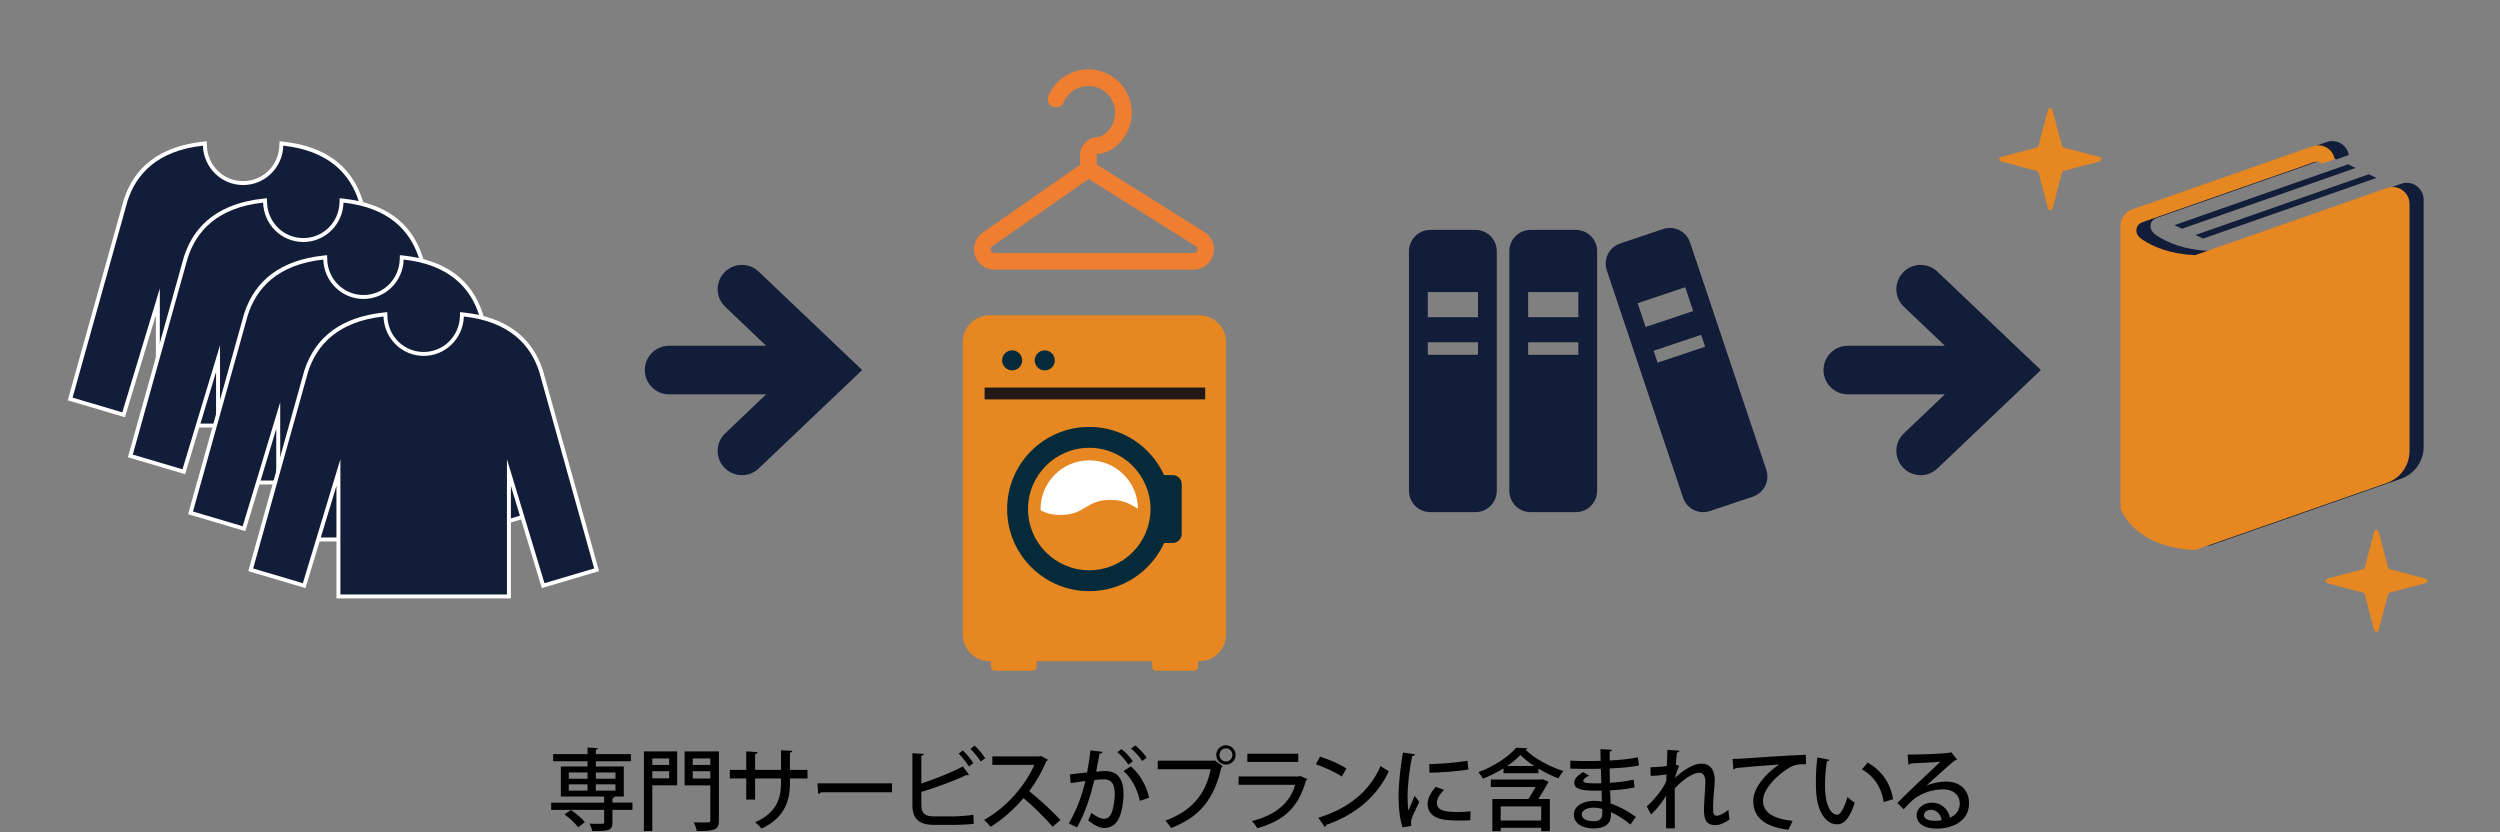 <?xml version="1.0" encoding="utf-8"?>
<!-- Generator: Adobe Illustrator 16.0.3, SVG Export Plug-In . SVG Version: 6.00 Build 0)  -->
<!DOCTYPE svg PUBLIC "-//W3C//DTD SVG 1.1//EN" "http://www.w3.org/Graphics/SVG/1.1/DTD/svg11.dtd">
<svg version="1.1" id="レイヤー_1" xmlns="http://www.w3.org/2000/svg" xmlns:xlink="http://www.w3.org/1999/xlink" x="0px"
	 y="0px" width="633.111px" height="210.809px" viewBox="0 0 633.111 210.809" enable-background="new 0 0 633.111 210.809"
	 xml:space="preserve">
<rect x="0" y="0" width="633.111" height="210.809" fill="#808080" stroke="none"/>
<g>
	<path d="M160.163,203.265v1.832h-5.065v3.166c0,2.171-1.085,2.193-5.11,2.193c-0.113-0.543-0.407-1.334-0.679-1.877
		c0.837,0.045,1.674,0.045,2.307,0.045c1.334,0,1.379,0,1.379-0.43v-3.098h-13.41v-1.832h13.41v-1.538h-10.967v-7.62h6.761v-1.312
		h-8.706v-1.81h8.706v-1.673l2.646,0.158c-0.022,0.181-0.158,0.316-0.543,0.361v1.153h8.887v1.81h-8.887v1.312h7.078v7.62h-3.392
		v0.023l1.041,0.022c-0.023,0.181-0.136,0.316-0.521,0.361v1.131H160.163z M144.582,205.097c1.267,0.882,2.804,2.171,3.528,3.098
		l-1.696,1.312c-0.678-0.949-2.171-2.329-3.437-3.256L144.582,205.097z M144.04,195.621v1.583h4.749v-1.583H144.04z M144.04,198.629
		v1.583h4.749v-1.583H144.04z M155.866,195.621h-4.975v1.583h4.975V195.621z M155.866,200.212v-1.583h-4.975v1.583H155.866z"/>
	<path d="M171.476,190.284v8.594h-6.287v11.578h-2.125v-20.172H171.476z M169.464,192.072h-4.274v1.65h4.274V192.072z
		 M165.19,197.115h4.274v-1.81h-4.274V197.115z M182.059,190.284v17.413c0,2.487-0.972,2.759-5.608,2.759
		c-0.09-0.61-0.452-1.628-0.769-2.217c0.905,0.046,1.854,0.046,2.578,0.046c1.515,0,1.628,0,1.628-0.588v-8.797h-6.513v-8.616
		H182.059z M179.888,192.072h-4.455v1.65h4.455V192.072z M175.434,197.159h4.455v-1.854h-4.455V197.159z"/>
	<path d="M204.498,197.137h-4.455v1.243c0,4.546-1.47,8.797-7.168,11.442c-0.407-0.475-1.085-1.153-1.651-1.583
		c5.472-2.396,6.558-6.128,6.558-9.813v-1.289h-6.558v5.359h-2.239v-5.359h-4.161v-2.171h4.161v-4.682l2.872,0.182
		c-0.022,0.226-0.226,0.452-0.633,0.52v3.98h6.558v-4.976l2.872,0.158c-0.022,0.227-0.204,0.407-0.61,0.476v4.342h4.455V197.137z"/>
	<path d="M207.015,198.38h18.882v2.262h-17.978c-0.136,0.226-0.43,0.385-0.724,0.407L207.015,198.38z"/>
	<path d="M241.62,206.747c1.04-0.022,3.528-0.158,4.884-0.407c0.023,0.746,0.068,1.561,0.091,2.284
		c-1.357,0.181-3.731,0.271-4.771,0.271h-5.359c-3.686,0-5.405-1.561-5.405-4.975V190.76l2.917,0.158
		c-0.022,0.226-0.204,0.407-0.656,0.475v7.01c3.188-1.018,7.711-2.781,10.515-4.318l1.561,2.147
		c-0.09,0.068-0.204,0.091-0.339,0.091c-0.113,0-0.226-0.022-0.339-0.067c-2.442,1.221-7.53,3.165-11.397,4.273v3.415
		c0,2.08,0.995,2.804,3.188,2.804H241.62z M243.836,190.036c0.95,0.882,2.058,2.283,2.668,3.233l-1.13,0.837
		c-0.565-0.95-1.741-2.465-2.601-3.257L243.836,190.036z M246.798,188.815c0.973,0.882,2.103,2.239,2.691,3.188l-1.108,0.837
		c-0.588-0.927-1.786-2.374-2.623-3.188L246.798,188.815z"/>
	<path d="M265.392,192.41c-0.09,0.158-0.204,0.249-0.384,0.316c-1.244,2.895-2.533,5.179-4.365,7.621
		c2.329,1.877,5.857,5.065,7.915,7.304l-1.99,1.719c-1.854-2.193-5.269-5.54-7.372-7.259c-2.058,2.42-5.246,5.45-8.344,7.259
		c-0.362-0.497-1.131-1.289-1.651-1.741c5.902-3.211,10.674-9.113,12.731-13.93h-10.628v-2.148h11.872l0.407-0.136L265.392,192.41z"
		/>
	<path d="M279.216,190.398c-0.068,0.316-0.339,0.43-0.746,0.452c-0.249,1.176-0.611,3.234-0.882,4.568
		c0.814-0.091,1.673-0.158,2.194-0.158c3.595-0.022,4.749,2.419,4.749,5.879c0,0.905-0.158,3.121-0.678,4.771
		c-0.701,2.533-2.193,3.776-4.206,3.776c-0.905,0-2.193-0.43-4.093-1.922c0.317-0.565,0.611-1.267,0.792-1.922
		c1.673,1.243,2.601,1.515,3.256,1.515c1.085,0,1.719-0.791,2.126-2.148c0.362-1.198,0.588-3.165,0.588-4.16
		c-0.023-2.397-0.792-3.709-2.714-3.687c-0.61,0-1.447,0.046-2.442,0.182c-1.085,4.364-2.352,8.344-4.41,11.984l-2.08-0.995
		c2.013-3.459,3.211-6.738,4.206-10.741l-3.731,0.521l-0.181-2.216l4.342-0.476c0.316-1.65,0.633-3.641,0.859-5.585L279.216,190.398
		z M285.728,193.631c-0.543-0.972-1.854-2.441-2.782-3.165l1.063-0.77c1.063,0.814,2.284,2.148,2.872,3.121L285.728,193.631z
		 M288.668,202.813c-0.633-3.053-2.261-5.925-4.138-7.553l1.854-1.199c2.171,1.9,3.958,4.817,4.636,7.938L288.668,202.813z
		 M289.233,192.704c-0.542-0.949-1.854-2.42-2.804-3.144l1.085-0.791c1.063,0.837,2.261,2.171,2.872,3.144L289.233,192.704z"/>
	<path d="M293.197,192.637h14.247l0.158-0.091l2.058,1.492c-0.09,0.113-0.204,0.204-0.339,0.271
		c-1.945,8.458-5.812,12.709-12.754,15.377c-0.316-0.542-0.973-1.401-1.425-1.877c6.354-2.329,10.154-6.399,11.465-13.002h-13.41
		V192.637z M310.473,188.725c1.357,0,2.442,1.107,2.442,2.465c0,1.356-1.085,2.441-2.442,2.441c-1.379,0-2.465-1.085-2.465-2.441
		C308.009,189.787,309.139,188.725,310.473,188.725z M312.102,191.19c0-0.928-0.724-1.674-1.628-1.674
		c-0.927,0-1.651,0.746-1.651,1.674c0,0.904,0.724,1.65,1.651,1.65C311.423,192.84,312.102,192.049,312.102,191.19z"/>
	<path d="M331.126,197.34c-0.091,0.136-0.204,0.227-0.385,0.294c-1.944,6.875-5.563,10.199-12.347,12.099
		c-0.271-0.543-0.904-1.334-1.357-1.81c5.902-1.447,9.701-4.59,10.945-9.181h-14.314v-2.104h15.264l0.271-0.181L331.126,197.34z
		 M328.773,192.953h-12.889v-2.081h12.889V192.953z"/>
	<path d="M334.297,191.619c2.307,0.7,5.021,1.899,6.671,3.007l-1.176,2.035c-1.628-1.13-4.319-2.329-6.558-3.12L334.297,191.619z
		 M333.867,207.086c7.802-2.396,13.094-6.874,15.762-13.115c0.656,0.52,1.425,0.949,2.081,1.312
		c-2.805,6.174-8.277,11.013-15.853,13.613c-0.022,0.227-0.181,0.452-0.361,0.543L333.867,207.086z"/>
	<path d="M358.364,191.031c-0.045,0.248-0.271,0.384-0.724,0.406c-0.814,3.845-1.176,7.893-1.176,10.041
		c0,1.492,0.045,2.917,0.203,3.821c0.362-0.882,1.289-3.008,1.583-3.776l1.153,1.561c-0.836,1.922-1.583,3.188-1.899,4.229
		c-0.113,0.385-0.181,0.724-0.181,1.063c0,0.271,0.045,0.521,0.113,0.77l-2.239,0.361c-0.746-2.171-1.018-4.907-1.018-7.938
		c0-3.007,0.452-7.168,1.108-10.99L358.364,191.031z M372.34,207.742c-0.792,0.045-1.629,0.067-2.465,0.067
		c-1.538,0-3.03-0.067-4.094-0.226c-2.962-0.407-4.251-2.013-4.251-3.89c0-1.583,0.814-2.939,2.035-4.433l2.126,0.77
		c-1.086,1.085-1.81,2.171-1.81,3.369c0,2.104,2.827,2.238,5.428,2.238c1.018,0,2.125-0.045,3.098-0.158L372.34,207.742z
		 M361.937,193.519c2.736-0.068,6.829-0.362,9.701-0.859l0.226,2.216c-2.781,0.475-7.236,0.769-9.859,0.814L361.937,193.519z"/>
	<path d="M380.758,194.581c-1.605,0.995-3.414,1.922-5.224,2.623c-0.226-0.475-0.746-1.243-1.131-1.673
		c3.822-1.38,7.667-3.89,9.566-6.174l2.871,0.136c-0.067,0.158-0.248,0.294-0.52,0.339c2.238,2.284,6.241,4.388,9.61,5.428
		c-0.475,0.497-0.949,1.266-1.289,1.854c-1.605-0.611-3.392-1.471-5.042-2.465v1.153h-8.843V194.581z M390.685,197.34l1.516,0.656
		c-0.068,0.136-0.159,0.271-0.249,0.361c-0.588,1.063-1.47,2.578-2.375,3.98h2.918v8.163h-2.194v-0.859h-10.267v0.859h-2.103v-8.163
		h9.136c0.61-0.95,1.267-2.059,1.81-3.03h-11.33v-1.899h12.731L390.685,197.34z M390.301,207.787v-3.572h-10.267v3.572H390.301z
		 M388.559,193.993c-1.379-0.882-2.601-1.854-3.527-2.804c-0.837,0.927-2.013,1.877-3.369,2.804H388.559z"/>
	<path d="M397.679,192.637c1.402,0.09,3.415,0.09,5.065,0.09c0.859,0,1.786-0.022,2.601-0.045c-0.022-1.04-0.045-2.216-0.045-2.963
		l2.917,0.159c-0.022,0.248-0.204,0.384-0.588,0.452c0,0.633,0,1.56,0.022,2.261c2.465-0.136,4.93-0.339,7.146-0.813l0.249,2.08
		c-2.171,0.43-4.613,0.633-7.417,0.746l0.067,3.641c2.126-0.136,4.41-0.43,6.016-0.813l0.226,1.989
		c-1.695,0.362-4.002,0.634-6.195,0.725c0.045,1.312,0.09,2.487,0.135,3.347c2.081,0.678,4.229,1.809,6.377,3.369l-1.356,1.944
		c-1.719-1.424-3.392-2.465-4.93-3.143v0.859c-0.022,2.012-1.447,3.278-4.387,3.278c-2.963,0-5.021-1.356-5.021-3.482
		c0-2.238,2.442-3.505,5.065-3.505c0.656,0,1.356,0.022,2.058,0.181c-0.022-0.813-0.045-1.764-0.09-2.781
		c-0.476,0.022-0.95,0.022-1.402,0.022c-3.957,0-5.518-0.475-5.518-2.058c0-0.882,0.679-1.674,2.216-2.646l1.538,0.882
		c-1.334,0.655-1.47,1.063-1.47,1.312c0,0.543,0.882,0.633,2.69,0.655c0.565,0,1.244,0,1.877-0.022
		c-0.045-1.243-0.067-2.487-0.113-3.686c-0.836,0.022-1.809,0.045-2.668,0.045c-1.492,0-3.663-0.022-5.065-0.067V192.637z
		 M405.775,204.87c-0.792-0.226-1.583-0.339-2.284-0.339c-1.537,0-2.917,0.633-2.917,1.741c0,1.131,1.312,1.696,3.03,1.696
		c1.561,0,2.171-0.679,2.171-2.013V204.87z"/>
	<path d="M422.266,189.901l3.029,0.203c-0.022,0.249-0.226,0.407-0.61,0.475c-0.113,0.95-0.226,2.217-0.271,3.053l0.837,0.317
		c-0.497,0.904-0.859,2.193-1.085,3.053c2.419-2.262,4.93-3.618,6.693-3.618c2.193,0,3.392,1.537,3.392,4.229
		c0,0.271-0.022,0.565-0.045,0.859c-0.203,2.284-0.385,4.658-0.385,6.105c0,1.334,0.113,2.013,0.973,2.013
		c0.633,0,1.99-0.724,2.917-1.515c0.022,0.61,0.181,2.012,0.271,2.487c-1.131,0.791-2.51,1.401-3.573,1.401
		c-2.171,0-2.895-1.266-2.895-3.889c0-1.108,0.385-6.875,0.385-6.942c0-1.674-0.588-2.442-1.561-2.442
		c-1.492,0-4.002,1.561-6.219,3.957c0,4.681,0,8.797,0.022,10.131h-2.216v-8.276c-0.746,1.379-2.216,3.256-3.799,4.794l-1.086-2.08
		c1.719-1.516,3.98-4.184,4.93-6.332c0.023-0.61,0.023-1.131,0.046-1.786c-0.859,0.181-2.442,0.361-4.003,0.384l-0.045-2.193
		c1.719,0,3.392-0.158,4.138-0.316L422.266,189.901z"/>
	<path d="M438.758,192.184c0.678,0,1.65-0.022,2.283-0.067c2.307-0.181,12.89-0.882,16.282-0.973l0.022,2.397
		c-1.854-0.068-3.053,0.067-4.794,1.243c-2.917,1.854-6.083,5.225-6.083,7.96c0,2.85,2.238,4.523,7.508,5.156l-1.086,2.239
		c-6.444-0.837-8.887-3.415-8.887-7.372c0-2.963,2.826-6.694,6.558-9.159c-2.487,0.136-8.57,0.656-11.035,0.905
		c-0.068,0.158-0.339,0.316-0.543,0.361L438.758,192.184z"/>
	<path d="M463.277,192.41c-0.046,0.203-0.294,0.362-0.61,0.385c-0.317,1.764-0.498,4.025-0.498,6.061
		c0,6.15,2.013,7.484,3.166,7.484c0.837-0.022,1.899-2.307,2.532-4.478c0.453,0.407,1.312,1.108,1.854,1.38
		c-1.289,4.025-2.736,5.518-4.5,5.518c-3.188,0-5.021-3.957-5.269-7.915c-0.068-0.859-0.091-1.809-0.091-2.804
		c0-1.99,0.113-4.184,0.362-6.219L463.277,192.41z M477.049,203.129c-0.656-4.003-2.601-6.626-5.518-8.299l1.425-1.696
		c3.233,1.741,5.766,4.93,6.444,9.249L477.049,203.129z"/>
	<path d="M487.864,198.968c1.38-0.655,3.415-1.04,4.953-1.04c3.505,0,5.834,2.081,5.834,5.518c0,4.094-3.573,6.4-8.299,6.4
		c-2.94,0-4.976-1.267-4.976-3.415c0-1.741,1.764-3.166,3.867-3.166c2.465,0,4.206,1.81,4.567,3.799
		c1.471-0.588,2.488-1.854,2.488-3.572c0-2.194-1.696-3.596-4.252-3.596c-3.233,0-6.309,1.401-7.869,2.895
		c-0.588,0.565-1.492,1.492-2.08,2.148l-1.606-1.583c1.787-1.854,7.87-7.644,10.923-10.471c-1.198,0.158-5.428,0.362-7.599,0.452
		c-0.045,0.159-0.294,0.317-0.497,0.362l-0.227-2.601c2.985,0,9.091-0.227,10.651-0.475l0.339-0.182l1.561,1.9
		c-0.158,0.136-0.385,0.203-0.633,0.248c-1.38,1.063-5.314,4.704-7.146,6.354V198.968z M490.012,207.878
		c0.498,0,1.244-0.091,1.696-0.181c-0.203-1.47-1.312-2.623-2.669-2.623c-0.949,0-1.809,0.52-1.809,1.356
		C487.231,207.584,488.792,207.878,490.012,207.878z"/>
</g>
<g>
	<path fill="#121D39" d="M373.649,58.215h-11.433c-2.984,0-5.402,2.419-5.402,5.404v60.677c0,2.985,2.418,5.402,5.402,5.402h11.433
		c2.984,0,5.404-2.417,5.404-5.402V63.619C379.052,60.635,376.634,58.215,373.649,58.215z M374.287,89.855h-12.708v-3.177h12.708
		V89.855z M374.287,80.323h-12.708v-6.354h12.708V80.323z"/>
	<path fill="#121D39" d="M399.066,58.215h-11.433c-2.984,0-5.403,2.419-5.403,5.404v60.677c0,2.985,2.419,5.402,5.403,5.402h11.433
		c2.984,0,5.403-2.417,5.403-5.402V63.619C404.469,60.635,402.051,58.215,399.066,58.215z M399.704,89.855h-12.709v-3.177h12.709
		V89.855z M399.704,80.323h-12.709v-6.354h12.709V80.323z"/>
	<path fill="#121D39" d="M447.297,118.94l-19.296-57.526c-0.948-2.829-4.012-4.353-6.842-3.405l-10.839,3.636
		c-2.829,0.949-4.354,4.011-3.404,6.841l19.296,57.526c0.949,2.829,4.012,4.354,6.842,3.404l10.839-3.636
		C446.721,124.831,448.245,121.77,447.297,118.94z M414.725,76.782l12.049-4.042l2.02,6.025l-12.05,4.042L414.725,76.782z
		 M419.777,91.844l-1.011-3.013l12.049-4.041l1.009,3.013L419.777,91.844z"/>
</g>
<g>
	<path fill="#EF7E30" d="M306.813,60.66c-0.41-0.752-1.018-1.41-1.781-1.889l-27.3-17.131v-2.421c0-0.083,0.04-0.158,0.101-0.212
		c0.244-0.021,0.567-0.06,0.945-0.135c0.779-0.155,1.804-0.438,2.831-1.1c1.508-0.98,2.757-2.316,3.632-3.892
		c0.876-1.578,1.376-3.403,1.376-5.328c0.001-3.028-1.234-5.789-3.219-7.771c-1.981-1.984-4.742-3.217-7.77-3.217
		c-2.27,0-4.396,0.693-6.145,1.878c-1.752,1.185-3.143,2.858-3.979,4.833c-0.453,1.069,0.049,2.305,1.118,2.757
		c1.071,0.453,2.306-0.047,2.76-1.117c0.512-1.214,1.375-2.254,2.458-2.986c1.084-0.73,2.378-1.156,3.788-1.156
		c1.878,0,3.561,0.755,4.795,1.987c1.232,1.232,1.983,2.915,1.983,4.794c0,1.198-0.305,2.309-0.844,3.282
		c-0.541,0.974-1.316,1.803-2.247,2.406c-0.363,0.243-0.901,0.42-1.339,0.502c-0.217,0.042-0.404,0.064-0.526,0.073
		c-0.063,0.006-0.108,0.009-0.13,0.01h-0.013l-0.286,0.003l-0.281,0.083c-1.906,0.564-3.214,2.316-3.216,4.306v2.486L248.864,58.91
		v-0.001c-1.409,0.982-2.206,2.575-2.206,4.227c0,0.516,0.078,1.038,0.238,1.544c0.675,2.149,2.664,3.608,4.915,3.608h50.484
		c2.297,0,4.316-1.52,4.952-3.727v-0.002c0.134-0.47,0.199-0.95,0.199-1.423C307.447,62.263,307.225,61.414,306.813,60.66z
		 M303.201,63.398L303.201,63.398c-0.114,0.403-0.486,0.682-0.905,0.682h-50.485c-0.414,0-0.779-0.269-0.901-0.661
		c-0.029-0.095-0.042-0.19-0.042-0.284c0-0.303,0.145-0.595,0.403-0.774h0.001l24.421-17.034l27.104,17.009
		c0.145,0.09,0.249,0.207,0.328,0.346c0.074,0.138,0.116,0.295,0.116,0.454C303.24,63.221,303.227,63.307,303.201,63.398z"/>
	<rect x="248.296" y="83.911" fill="#E68721" width="57.513" height="79.903"/>
	<g>
		<g>
			<circle fill="#052B3A" cx="256.32" cy="91.26" r="2.54"/>
			<circle fill="#052B3A" cx="264.576" cy="91.26" r="2.541"/>
			<path fill="#052B3A" d="M296.953,120.305h-2.159c-3.275-7.195-10.525-12.195-18.944-12.195c-11.489,0-20.802,9.313-20.802,20.801
				c0,11.49,9.313,20.802,20.802,20.802c8.419,0,15.669-5.002,18.944-12.195h2.159c1.271,0,2.311-1.04,2.311-2.311v-12.591
				C299.264,121.343,298.224,120.305,296.953,120.305z M275.849,144.42c-8.553,0-15.509-6.957-15.509-15.51
				c0-8.552,6.956-15.509,15.509-15.509c8.551,0,15.509,6.957,15.509,15.509C291.359,137.463,284.401,144.42,275.849,144.42z"/>
			<path fill="#FFFFFF" d="M281.243,126.593c3.567,0,5.125,1.21,6.939,2.266c-0.029-6.777-5.55-12.28-12.333-12.28
				c-6.801,0-12.333,5.53-12.333,12.332c0,0.11,0.005,0.219,0.008,0.326c1.246,0.652,2.718,1.168,5.046,1.168
				C274.907,130.405,274.907,126.593,281.243,126.593z"/>
			<path fill="#E68721" d="M303.726,79.846h-53.14c-3.727,0-6.775,3.049-6.775,6.774v74.05c0,3.725,3.048,6.774,6.775,6.774h0.331
				v1.362c0,0.581,0.477,1.057,1.059,1.057h9.511c0.583,0,1.059-0.476,1.059-1.057v-1.362h29.22v1.362
				c0,0.581,0.477,1.057,1.06,1.057h9.511c0.582,0,1.059-0.476,1.059-1.057v-1.362h0.332c3.725,0,6.774-3.05,6.774-6.774V86.62
				C310.501,82.895,307.451,79.846,303.726,79.846z M305.208,160.67c0,0.804-0.68,1.48-1.481,1.48h-53.14
				c-0.803,0-1.482-0.677-1.482-1.48v-58.126h56.104V160.67z M305.208,97.16h-56.104V86.62c0-0.803,0.679-1.481,1.482-1.481h53.14
				c0.802,0,1.481,0.678,1.481,1.481V97.16z"/>
		</g>
	</g>
	
		<line fill="#052B3A" stroke="#231815" stroke-width="3" stroke-miterlimit="10" x1="249.34" y1="99.645" x2="305.208" y2="99.645"/>
</g>
<g>
	<g>
		<path fill="#121D39" d="M39.976,107.774V76.403l-8.672,28.642l-13.536-4.009l14.012-50.15v-0.071l0.04-0.068
			c2.698-8.389,9.263-13.22,19.513-14.355l0.538-0.06l0.017,0.542c0.163,5.322,4.414,9.491,9.678,9.491
			c5.264,0,9.516-4.169,9.679-9.491l0.017-0.542l0.539,0.06c10.261,1.137,16.829,5.977,19.522,14.384l0.044,0.115l-0.007,0.027
			l14.004,50.118l-13.535,4.011l-8.672-28.644v31.371H39.976z"/>
		<path fill="#FFFFFF" d="M71.745,36.888c11.614,1.287,16.923,7.239,19.101,14.04v0.011c0.001,0.005,0.005,0.01,0.005,0.016
			l13.898,49.741l-12.586,3.729l-9.507-31.399v34.248h-42.18V73.026l-9.507,31.399l-12.587-3.729L32.28,50.954
			c0-0.006,0.003-0.011,0.006-0.016l0-0.011c2.178-6.8,7.486-12.752,19.102-14.04c0.17,5.537,4.654,9.976,10.178,9.976
			C67.089,46.864,71.575,42.426,71.745,36.888 M52.354,35.775l-1.077,0.119c-10.438,1.157-17.138,6.081-19.914,14.637l-0.078,0.129
			l-0.003,0.147L17.42,100.427l-0.265,0.948l0.944,0.28l12.587,3.729l0.953,0.282l0.288-0.951l7.55-24.936v27.494v1h1h42.18h1v-1
			V79.78l7.55,24.936l0.288,0.951l0.953-0.282l12.586-3.729l0.944-0.28l-0.265-0.948L91.851,50.817v-0.071l-0.052-0.123l0-0.001
			c-2.759-8.612-9.468-13.568-19.943-14.729l-1.077-0.119l-0.033,1.083c-0.155,5.05-4.187,9.006-9.18,9.006
			c-4.992,0-9.023-3.956-9.178-9.006L52.354,35.775L52.354,35.775z"/>
	</g>
	<g>
		<path fill="#121D39" d="M55.219,122.195v-31.37l-8.672,28.643l-13.537-4.009l14.012-50.15v-0.04l0.03-0.07
			c2.692-8.407,9.261-13.247,19.523-14.384l0.539-0.06l0.017,0.542c0.163,5.322,4.414,9.491,9.678,9.491s9.516-4.169,9.678-9.491
			l0.017-0.542l0.539,0.06c10.262,1.137,16.83,5.976,19.522,14.384l0.024,0.082l0,0.015l14.017,50.163l-13.536,4.01l-8.672-28.643
			v31.37H55.219z"/>
		<path fill="#FFFFFF" d="M86.987,51.311c11.614,1.286,16.924,7.238,19.102,14.039v0.011c0.001,0.004,0.004,0.009,0.004,0.016
			l13.899,49.741l-12.587,3.729l-9.506-31.399v34.247h-42.18V87.448l-9.506,31.399l-12.588-3.729l13.898-49.742
			c0-0.006,0.003-0.011,0.005-0.017l0-0.01c2.178-6.8,7.486-12.752,19.102-14.039c0.169,5.537,4.655,9.976,10.178,9.976
			C82.331,61.286,86.817,56.847,86.987,51.311 M67.596,50.198l-1.077,0.119c-10.465,1.16-17.173,6.106-19.936,14.703l-0.058,0.128
			l-0.001,0.083l-13.863,49.618l-0.265,0.948l0.944,0.28l12.588,3.729l0.953,0.282l0.288-0.951l7.549-24.936v27.493v1h1h42.18h1v-1
			V94.201l7.549,24.936l0.288,0.951l0.953-0.282l12.587-3.729l0.944-0.28l-0.265-0.948l-13.862-49.609V65.18l-0.047-0.117
			l-0.005-0.018c-2.758-8.612-9.468-13.568-19.944-14.728l-1.076-0.119l-0.033,1.083c-0.155,5.05-4.187,9.006-9.179,9.006
			s-9.024-3.956-9.179-9.006L67.596,50.198L67.596,50.198z"/>
	</g>
	<g>
		<path fill="#121D39" d="M70.46,136.616v-31.37l-8.672,28.642l-13.536-4.009l14.012-50.15v-0.055l0.035-0.068
			c2.694-8.399,9.261-13.233,19.518-14.371l0.538-0.06l0.017,0.541c0.164,5.323,4.415,9.492,9.678,9.492
			c5.265,0,9.517-4.169,9.679-9.491l0.017-0.542l0.539,0.06c10.262,1.137,16.83,5.977,19.522,14.385l0.024,0.072l0.001,0.025
			l14.017,50.162l-13.536,4.01l-8.672-28.643v31.371H70.46z"/>
		<path fill="#FFFFFF" d="M102.229,65.732c11.613,1.287,16.923,7.239,19.102,14.04v0.011c0.001,0.004,0.004,0.009,0.004,0.015
			l13.899,49.741l-12.587,3.729l-9.506-31.399v34.248H70.96v-34.247l-9.506,31.398l-12.587-3.729l13.897-49.742
			c0-0.005,0.003-0.011,0.006-0.016l0-0.01c2.177-6.8,7.486-12.752,19.102-14.04c0.17,5.538,4.655,9.976,10.178,9.976
			S102.059,71.269,102.229,65.732 M101.262,64.618l-0.033,1.083c-0.155,5.051-4.187,9.007-9.18,9.007
			c-4.991,0-9.023-3.956-9.178-9.007l-0.033-1.083l-1.077,0.119c-10.457,1.159-17.161,6.098-19.928,14.68l-0.064,0.128l-0.002,0.102
			L47.904,129.27l-0.265,0.948l0.944,0.28l12.587,3.729l0.953,0.282l0.288-0.951l7.549-24.935v27.493v1h1h42.18h1v-1v-27.494
			l7.549,24.936l0.288,0.951l0.953-0.282l12.587-3.729l0.944-0.28l-0.265-0.948L122.335,79.66v-0.065l-0.05-0.121l-0.002-0.008
			c-2.758-8.612-9.468-13.568-19.943-14.729L101.262,64.618L101.262,64.618z"/>
	</g>
	<g>
		<path fill="#121D39" d="M85.702,151.038v-31.37l-8.672,28.641l-13.536-4.007l14.012-50.151v-0.076l0.04-0.066
			c2.699-8.388,9.264-13.216,19.512-14.352l0.538-0.06l0.017,0.542c0.164,5.322,4.415,9.491,9.679,9.491
			c5.264,0,9.516-4.169,9.679-9.491l0.017-0.542l0.538,0.06c10.26,1.137,16.829,5.977,19.522,14.384l0.024,0.073l0.001,0.025
			l14.016,50.161l-13.536,4.01l-8.671-28.641v31.37H85.702z"/>
		<path fill="#FFFFFF" d="M117.471,80.153c11.613,1.287,16.923,7.239,19.102,14.04v0.011c0.001,0.004,0.004,0.01,0.004,0.016
			l13.898,49.74l-12.587,3.729l-9.506-31.397v34.247h-42.18v-34.247l-9.507,31.397l-12.587-3.727l13.897-49.743
			c0-0.007,0.003-0.012,0.006-0.016v-0.011c2.178-6.8,7.486-12.752,19.102-14.04c0.17,5.537,4.656,9.976,10.179,9.976
			C112.815,90.129,117.301,85.69,117.471,80.153 M98.08,79.04l-1.077,0.119c-10.434,1.156-17.133,6.078-19.911,14.628l-0.081,0.127
			l-0.003,0.158l-13.863,49.62l-0.265,0.949l0.944,0.279l12.587,3.727l0.953,0.282l0.288-0.951l7.55-24.935v27.494v1h1h42.18h1v-1
			v-27.493l7.549,24.934l0.288,0.951l0.953-0.282l12.587-3.729l0.944-0.28l-0.265-0.948l-13.861-49.608v-0.058l-0.046-0.117
			l-0.006-0.019c-2.759-8.612-9.469-13.568-19.943-14.729l-1.077-0.119l-0.033,1.083c-0.155,5.051-4.187,9.007-9.179,9.007
			c-4.992,0-9.024-3.956-9.179-9.007L98.08,79.04L98.08,79.04z"/>
	</g>
</g>
<path fill="#121D39" d="M192.132,68.784c-2.461-2.341-6.354-2.245-8.692,0.215c-2.344,2.46-2.247,6.354,0.215,8.693l10.374,9.872
	h-24.583c-3.396,0-6.149,2.752-6.149,6.149c0,3.396,2.753,6.147,6.149,6.147h24.583l-10.374,9.874
	c-2.461,2.339-2.558,6.232-0.215,8.692c2.343,2.457,6.232,2.559,8.691,0.214l26.207-24.93L192.132,68.784z"/>
<path fill="#121D39" d="M490.632,68.784c-2.461-2.341-6.354-2.245-8.692,0.215c-2.344,2.46-2.247,6.354,0.215,8.693l10.374,9.872
	h-24.583c-3.396,0-6.149,2.752-6.149,6.149c0,3.396,2.753,6.147,6.149,6.147h24.583l-10.374,9.874
	c-2.461,2.339-2.558,6.232-0.215,8.692c2.343,2.457,6.232,2.559,8.691,0.214l26.207-24.93L490.632,68.784z"/>
<g>
	<g>
		<path fill="#121D39" d="M611.97,47.082c-1.129-0.801-2.579-1.007-3.889-0.546l-48.625,17.018
			c-6.131-0.291-10.309-1.971-13.187-3.845c-0.866-0.563-1.053-0.894-1.053-0.894c-0.519-0.521-0.719-1.239-0.573-1.981
			c0.149-0.741,0.68-1.349,1.394-1.598l43.515-15.229c0.655-0.231,1.382-0.128,1.943,0.272c0.051,0.038,0.095,0.087,0.141,0.125
			l3.186-1.152c-0.197-1.091-0.79-2.081-1.712-2.73c-1.129-0.804-2.581-1.007-3.889-0.551l-45.764,16.018
			c-1.713,0.601-2.861,2.22-2.861,4.035v1.116v70.538c0,0,3.016,9.811,18.86,10.563l48.589-17.006
			c3.428-1.201,5.727-4.438,5.727-8.073v-62.59C613.772,49.184,613.099,47.883,611.97,47.082z"/>
		<polygon fill="#121D39" points="550.662,57.006 552.592,57.925 596.557,42.534 594.625,41.615 		"/>
		<polygon fill="#121D39" points="557.899,60.427 601.81,45.056 599.89,44.134 555.968,59.509 		"/>
	</g>
	<g>
		<path fill="#E68721" d="M608.396,48.152c-1.129-0.801-2.579-1.008-3.889-0.547l-48.625,17.018
			c-6.131-0.291-10.309-1.971-13.187-3.845c-0.866-0.563-1.053-0.894-1.053-0.894c-0.519-0.521-0.719-1.24-0.573-1.981
			c0.149-0.741,0.68-1.349,1.394-1.599l43.515-15.229c0.655-0.23,1.382-0.127,1.943,0.273c0.051,0.037,0.095,0.086,0.141,0.124
			l3.186-1.151c-0.197-1.092-0.79-2.081-1.712-2.73c-1.129-0.805-2.581-1.008-3.889-0.552l-45.764,16.019
			c-1.713,0.6-2.861,2.22-2.861,4.034v1.116v70.538c0,0,3.016,9.811,18.86,10.563l48.589-17.006
			c3.428-1.201,5.727-4.438,5.727-8.072V51.64C610.198,50.254,609.525,48.953,608.396,48.152z"/>
	</g>
	<path fill="#E68721" d="M614.277,146.548l-9.037-2.395c-0.235-0.051-0.429-0.242-0.479-0.479l-2.384-9.034
		c-0.063-0.264-0.295-0.452-0.567-0.452s-0.505,0.188-0.567,0.452l-2.384,9.034c-0.054,0.237-0.245,0.429-0.481,0.479l-9.035,2.395
		c-0.265,0.054-0.451,0.287-0.451,0.559c0,0.272,0.187,0.508,0.451,0.559l9.035,2.395c0.237,0.05,0.428,0.243,0.481,0.479
		l2.384,9.035c0.063,0.266,0.295,0.451,0.567,0.451s0.505-0.186,0.567-0.451l2.384-9.035c0.051-0.237,0.244-0.431,0.479-0.479
		l9.037-2.395c0.263-0.051,0.452-0.286,0.452-0.559C614.729,146.835,614.54,146.602,614.277,146.548z"/>
	<path fill="#E68721" d="M531.685,39.762l-9.037-2.395c-0.235-0.051-0.429-0.242-0.479-0.479l-2.384-9.034
		c-0.063-0.264-0.295-0.452-0.567-0.452s-0.505,0.188-0.567,0.452l-2.384,9.034c-0.054,0.237-0.245,0.429-0.481,0.479l-9.035,2.395
		c-0.265,0.054-0.451,0.287-0.451,0.559c0,0.272,0.187,0.508,0.451,0.559l9.035,2.395c0.237,0.05,0.428,0.243,0.481,0.479
		l2.384,9.035c0.063,0.266,0.295,0.451,0.567,0.451s0.505-0.186,0.567-0.451l2.384-9.035c0.051-0.237,0.244-0.431,0.479-0.479
		l9.037-2.395c0.263-0.051,0.452-0.286,0.452-0.559C532.137,40.049,531.948,39.816,531.685,39.762z"/>
</g>
</svg>
